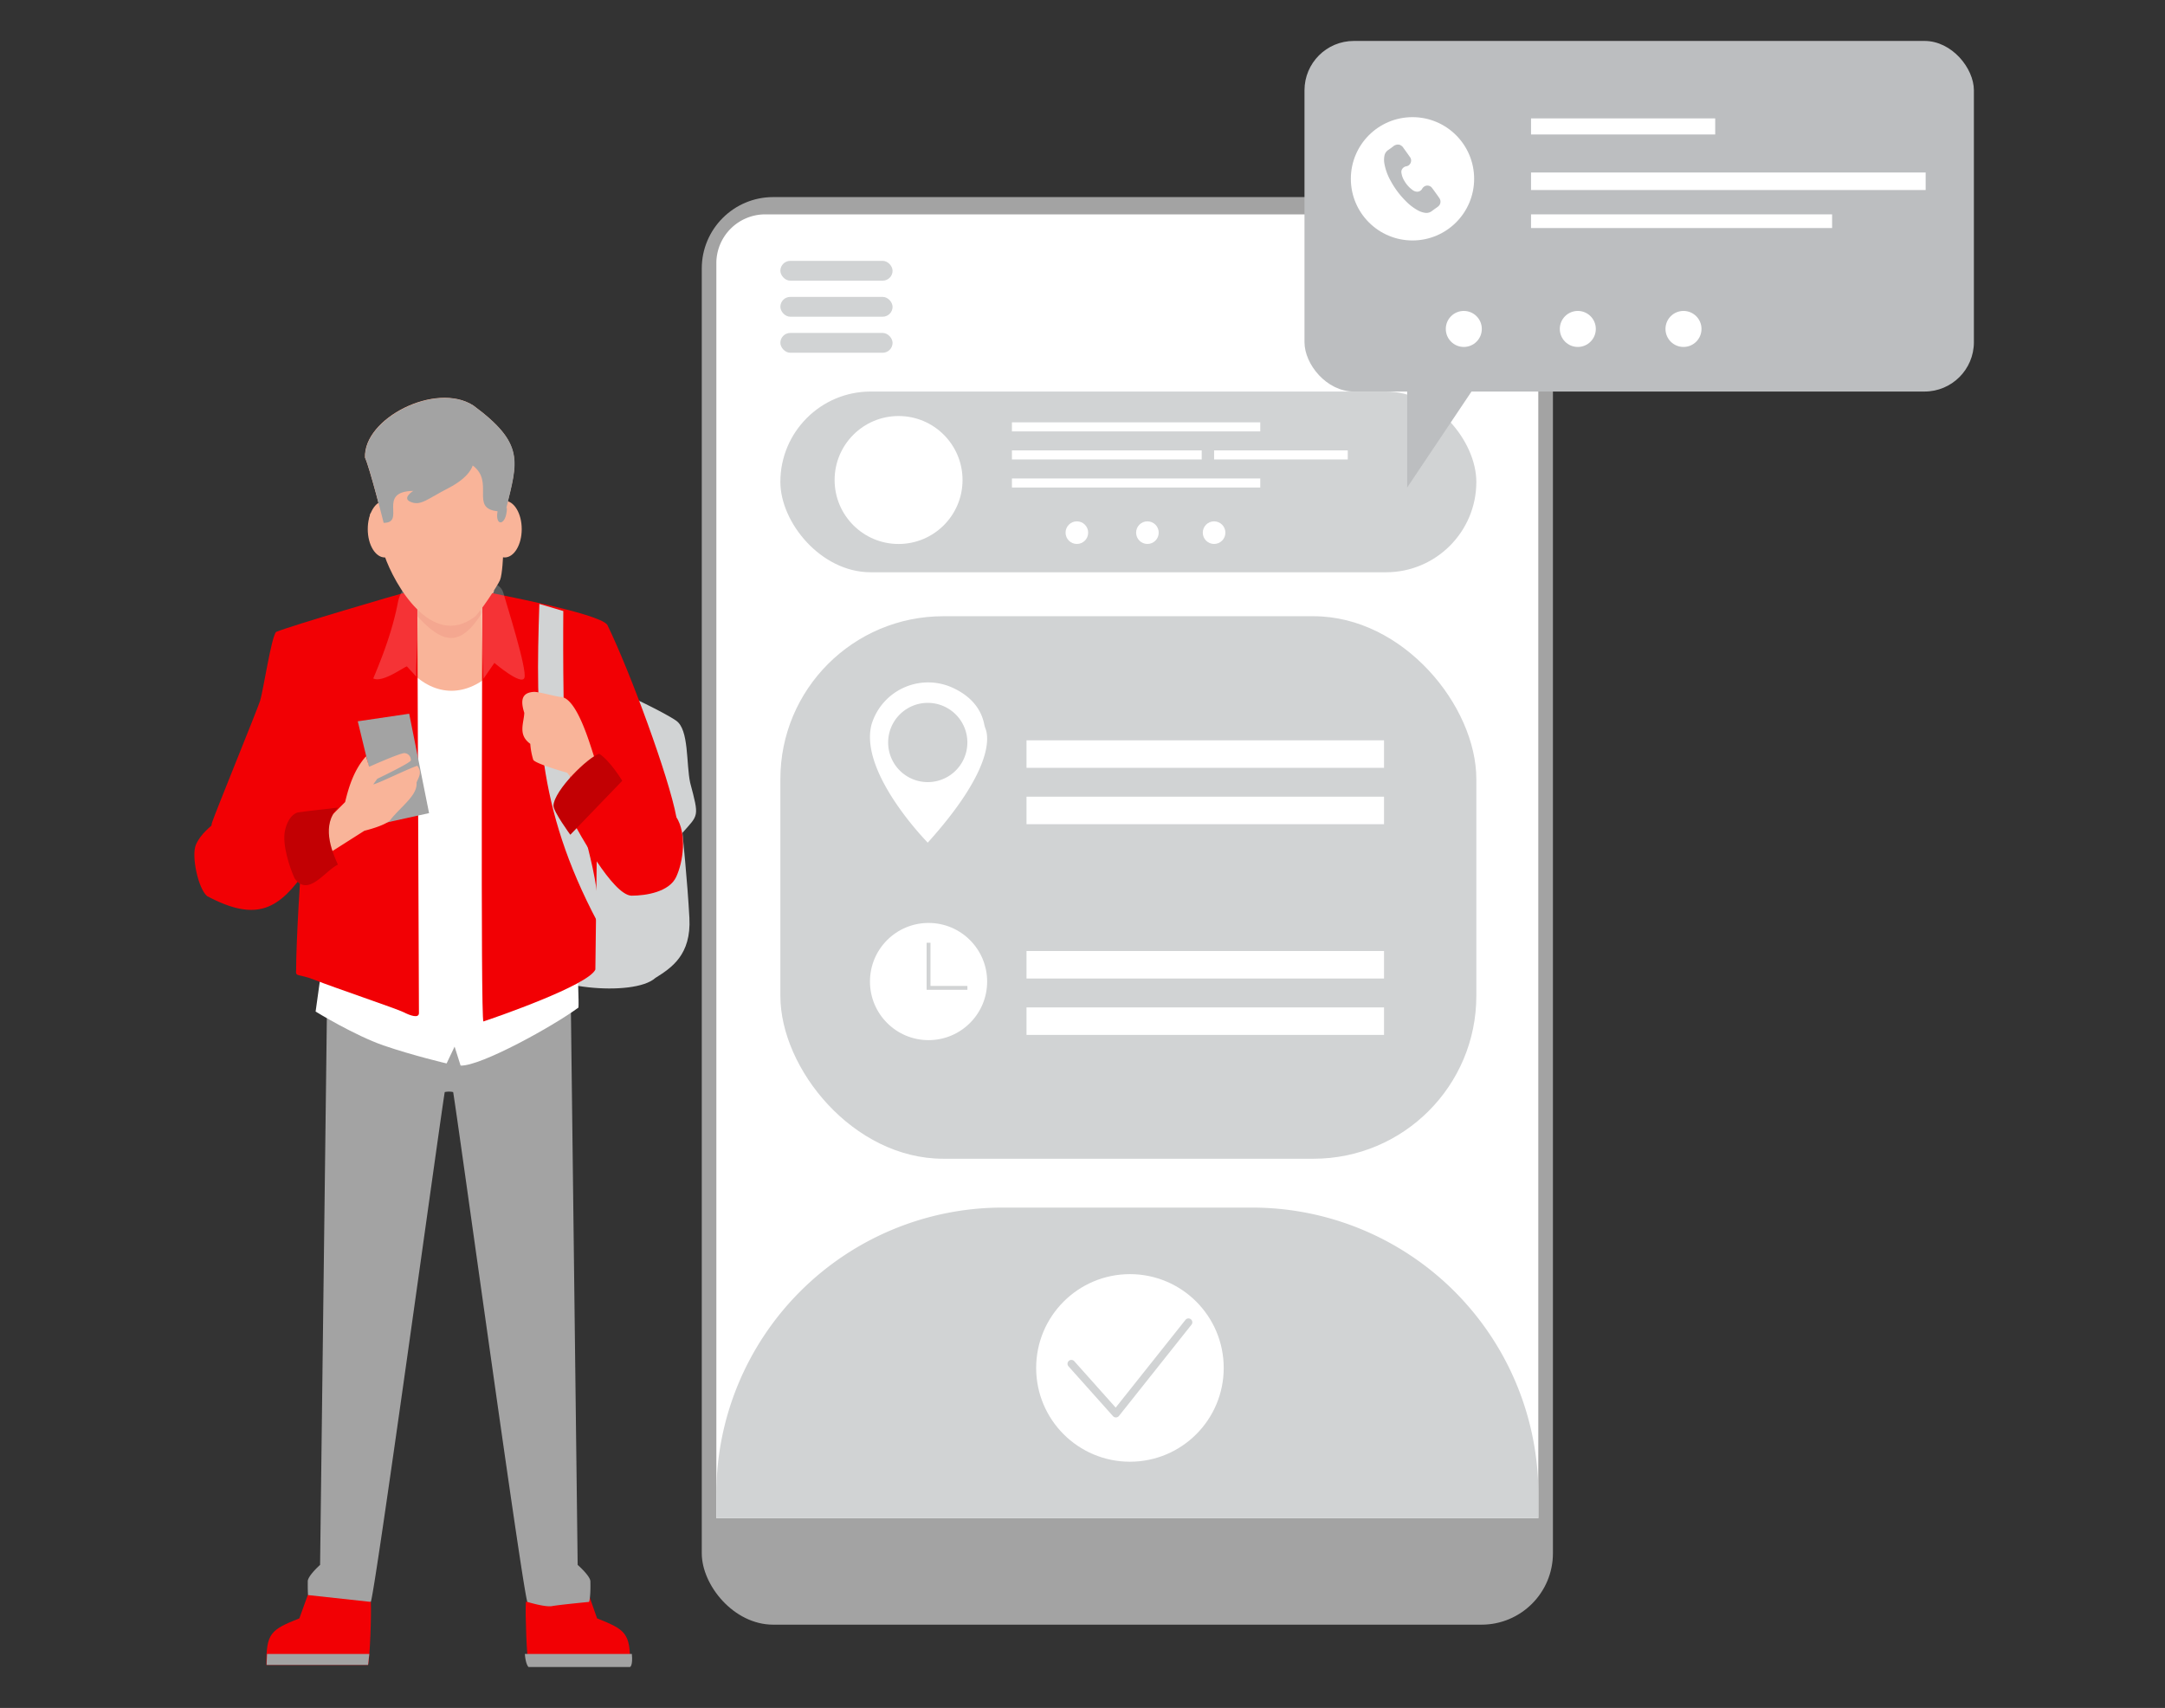 <svg id="ffd36845-8ebc-4893-96db-86838c46ce96" data-name="Layer 1" xmlns="http://www.w3.org/2000/svg" width="865.76" height="682.89" viewBox="0 0 865.76 682.89"><rect x="0" y="0" width="865.76" height="682.89" fill="#333333" stroke="none"/><rect x="280.63" y="78.8" width="340.37" height="570.79" rx="28.56" fill="#a3a3a3"/><path d="M306,85.71h289.6a19.55,19.55,0,0,1,19.55,19.55V607a0,0,0,0,1,0,0H286.46a0,0,0,0,1,0,0V105.27A19.55,19.55,0,0,1,306,85.71Z" fill="#fff"/><rect x="312.06" y="104.3" width="44.87" height="7.92" rx="3.96" fill="#d1d3d4"/><rect x="312.06" y="118.71" width="44.87" height="7.92" rx="3.96" fill="#d1d3d4"/><rect x="312.06" y="133.12" width="44.87" height="7.92" rx="3.96" fill="#d1d3d4"/><rect x="312.06" y="156.55" width="278.31" height="72.26" rx="36.13" fill="#d1d3d4"/><circle cx="359.33" cy="191.92" r="25.58" fill="#fff"/><rect x="404.66" y="168.86" width="99.31" height="3.63" fill="#fff"/><rect x="404.66" y="180.08" width="75.89" height="3.63" fill="#fff"/><rect x="404.66" y="191.3" width="99.31" height="3.63" fill="#fff"/><rect x="485.5" y="180.08" width="53.45" height="3.63" fill="#fff"/><circle cx="430.63" cy="212.97" r="4.52" fill="#fff"/><circle cx="458.84" cy="212.97" r="4.52" fill="#fff"/><circle cx="485.5" cy="212.97" r="4.52" fill="#fff"/><rect x="521.65" y="16.37" width="267.69" height="140.18" rx="19.74" fill="#bcbec0"/><rect x="612.24" y="47.34" width="73.65" height="6.43" fill="#fff"/><rect x="612.24" y="68.97" width="157.81" height="7.01" fill="#fff"/><rect x="612.24" y="85.71" width="120.4" height="5.47" fill="#fff"/><circle cx="585.36" cy="131.52" r="7.2" fill="#fff"/><circle cx="630.95" cy="131.52" r="7.2" fill="#fff"/><circle cx="673.21" cy="131.52" r="7.2" fill="#fff"/><circle cx="564.84" cy="71.49" r="24.65" fill="#fff"/><path d="M559.6,57.86a3.07,3.07,0,0,1,1.27.82l.14.17c.93,1.3,1.87,2.59,2.79,3.9a2.35,2.35,0,0,1-.1,3,2.08,2.08,0,0,1-1.25.72,2.52,2.52,0,0,0-1.73,1.1,2.09,2.09,0,0,0-.32,1.38,8.21,8.21,0,0,0,1.31,3.56,11.31,11.31,0,0,0,3.07,3.39,3.19,3.19,0,0,0,1.76.74,2.26,2.26,0,0,0,2.12-1.08,2.69,2.69,0,0,1,1.26-1.19,2.31,2.31,0,0,1,2.67.69c.58.73,1.11,1.5,1.66,2.26s1,1.37,1.46,2.1a2.41,2.41,0,0,1-.38,2.92,4.18,4.18,0,0,1-.5.43c-.76.55-1.54,1.08-2.29,1.65a3.51,3.51,0,0,1-2.67.67,8.41,8.41,0,0,1-2.91-1,20.65,20.65,0,0,1-4.79-3.68,34.38,34.38,0,0,1-6-8,22,22,0,0,1-2.55-6.91,8.51,8.51,0,0,1,0-3.22A3.49,3.49,0,0,1,555.1,60c.69-.46,1.36-.95,2-1.45a3,3,0,0,1,2-.75Z" fill="#bcbec0"/><rect x="312.06" y="246.39" width="278.31" height="216.91" rx="65.12" fill="#d1d3d4"/><polygon points="562.71 194.93 562.71 150.38 592.57 150.38 562.71 194.93" fill="#bcbec0"/><rect x="410.49" y="296" width="142.97" height="11" fill="#fff"/><rect x="410.49" y="318.54" width="142.97" height="11" fill="#fff"/><rect x="410.49" y="380.24" width="142.97" height="11" fill="#fff"/><rect x="410.49" y="402.79" width="142.97" height="11" fill="#fff"/><path d="M394.17,291.55a13.11,13.11,0,0,1-.58-1.94c-1.51-7.54-6.92-11.82-11.75-14.2a23.62,23.62,0,0,0-33.37,14.43C343.63,309.19,371,336.91,371,336.91,397.28,307.74,395.34,294.79,394.17,291.55ZM371,312.71a15.84,15.84,0,1,1,15.84-15.83A15.84,15.84,0,0,1,371,312.71Z" fill="#fff"/><circle cx="371.32" cy="392.45" r="23.43" fill="#fff"/><polygon points="386.85 395.75 370.55 395.75 370.55 376.94 372.09 376.94 372.09 394.21 386.85 394.21 386.85 395.75" fill="#d1d3d4"/><path d="M400.93,482.83H500.7A114.47,114.47,0,0,1,615.17,597.31V607a0,0,0,0,1,0,0H286.46a0,0,0,0,1,0,0v-9.71A114.47,114.47,0,0,1,400.93,482.83Z" fill="#d1d3d4"/><circle cx="451.85" cy="546.94" r="37.5" fill="#fff"/><path d="M446.22,566.73a1.53,1.53,0,0,1-1.15-.52l-17.78-19.9a1.54,1.54,0,1,1,2.3-2.06l16.56,18.55,27.9-35.07a1.54,1.54,0,1,1,2.41,1.92l-29,36.49a1.58,1.58,0,0,1-1.17.59Z" fill="#d1d3d4"/><path d="M235.49,637.75l3.28,9.32c11.39,4.55,13.31,5.82,13.2,18.62h-40.6c-.71-2.53-1.38-20-1.09-25.2Z" fill="#f20004"/><path d="M209.88,661.31h42.79c.47,4.83-.75,5.22-.75,5.22H211.37S210.21,665.69,209.88,661.31Z" fill="#a3a3a3"/><path d="M231,625.69,228.29,403.2c-24.38,2.49-73.17,2.49-97.54,0L128,625.69s-4.93,4.37-4.93,6.58c0,1.85-.08,6.49.56,8.22,0,0,12,1.09,14.78,1.68s9.87-1.68,9.87-1.68c2-5.43,27.92-194.41,29.57-203.85a8.27,8.27,0,0,1,3.36,0c1.78,10.24,27.52,197.63,29.67,203.85,0,0,7.13,2.19,9.87,1.68s14.8-1.68,14.8-1.68c.62-1.72.58-6.42.54-8.26C236,630.06,231,625.69,231,625.69Z" fill="#a3a3a3"/><path d="M249.62,277.37s15.57,7.18,20.77,10.78S274.34,305.38,276,313c3.68,13.86,3.34,12.66-3.11,20,0,0,2,19.18,2.79,34s-7.2,20-13.59,24c-8.61,7.84-46.23,4.14-50.3-6-1.19-2.81-12.38-33.53-7.59-51.11s20.78-55.11,28.36-59.12S249.62,277.37,249.62,277.37Z" fill="#d1d3d4"/><path d="M129,384.46l-2.79,20S141.79,414,153.37,418s25.22,7.2,25.22,7.2l3.2-6.73,2.4,7.59c8.11.28,37.31-15.93,47.13-23.21.74-8.42-7.37-140.68-8-153.37l-30.27-13.17c-30.16,2.63-25.21-1-52.09,14.75Z" fill="#fff"/><path d="M211.51,244.37l-18.6-8.08-29.57,2.39L152,245C163.64,286.28,196.5,287.11,211.51,244.37Z" fill="#f9b499"/><path d="M162.55,241.31c15.34,18.92,22.88,19.37,35.07-5.05l-34.28,2.42S159.57,237.46,162.55,241.31Z" fill="#f4a790"/><path d="M192.91,236.29s-.79,171.74.4,172.12c4.89-1.62,41.82-14.38,44.77-20.75l.79-64.31s12.38,8,16,8.79,14.78-1.19,15.57-5.6c-2.89-15.63-18.52-58.17-27.6-76.74C239.19,245,197.47,237.52,192.91,236.29Z" fill="#f20004"/><path d="M193.31,271.43l4.39-6.38s10.78,9.19,12,6-7-29-8.41-34-8.78-4.8-9.18-2.8S193.31,271.43,193.31,271.43Z" fill="#fff" opacity="0.2"/><path d="M215.68,241.47c-1.57,47.09-1.08,81.18,23.16,127,2.3-15.62-8.3-41.62-12.38-66.25-1.6-11.59-1.2-57.91-1.2-57.91Z" fill="#d1d3d4"/><path d="M166.89,241.74s.64,161.06.64,163.31-3.53,1-6.09-.32-28.24-10-35.32-12.83-8-1-7.7-4.17c0-11.52,1.73-39.49,2.57-49.73,0,0-15.14,5.44-24.07,1.91S83.77,332.23,84.75,329s18-44.92,19.25-48.77,4.49-25.66,6.43-27.58c6.13-2.51,47.85-14.79,53.88-16.37C165.27,236.29,166.25,235.66,166.89,241.74Z" fill="#f20004"/><path d="M162.4,234.06a15.65,15.65,0,0,0-3.21,6.41c-2,10.66-5.73,20.83-9.93,30.79,3.68,1.86,12.17-4.53,13.47-4.81l3.84,4.19C165.52,267.69,170.38,228.87,162.4,234.06Z" fill="#fff" opacity="0.2"/><path d="M153.42,209s-5.15-6.73-5.47-2.89c-1.23,6.17-.28,12.9,5.79,16,3.95,11.55,18.75,37.37,35.92,24.63,2-1.4,9.3-12.52,10.28-14.77s1.27-10.26,1.27-10.26,5.45-7.7,5.77-11.87c.35-6.38-.44-7.13-4.57-6.73,4.51-18.58,7.53-25.74-13.15-41-15-9.63-44,5.13-43.31,20.86C147.87,187.12,153.42,209,153.42,209Z" fill="#f9b499"/><path d="M93.11,327.82c21.11.08,28.8-9.45,29.5,19.88C111.7,363.38,103,369,82.83,358.3c-3.53-2.88-6.41-16.05-4.49-20.54s6.09-7.38,7.7-9" fill="#f20004"/><polygon points="143.07 288.4 152.95 329.22 171.58 325.11 163.63 285.37 143.07 288.4" fill="#a3a3a3"/><path d="M132.56,326.14l5.45-5.45c1.57-6.62,3.75-13.12,8.34-18.28l1.28,4.17s12.19-5.47,14.13-5.47a2.78,2.78,0,0,1,2.55,2.9c0,.95-13.45,7.38-13.45,7.38l-1.6,2.24c2.26-.47,14-6.32,17.63-7.45,2,2.67.6,4.38-.32,6.72.46,5.15-6.15,9.4-10.6,15.09-2.25,2.25-10.26,4.17-10.26,4.17l-15.13,9.62C127.87,340.15,127.13,329.08,132.56,326.14Z" fill="#f9b499"/><path d="M135.12,322.91c-6.57,6.92-2.72,16.79,0,22.79-5.2,2.46-11.92,13.25-17.33,5.45-1.93-4.17-5-13.46-3.85-18.92s3.86-7.07,5.15-7.39S132.88,323.25,135.12,322.91Z" fill="#f20004"/><path d="M135.12,322.91c-6.57,6.92-2.72,16.79,0,22.79-5.2,2.46-11.92,13.25-17.33,5.45-1.93-4.17-5-13.46-3.85-18.92s3.86-7.07,5.15-7.39S132.88,323.25,135.12,322.91Z" opacity="0.2"/><path d="M238.05,303.79c-1.19-2.53-6.82-25.1-14-25.16-1.19,0-8.41-2-10.39-2-5.25.21-5.51,3.66-4,8.39-.18,4.2-2.64,8.76,2.39,12.38a28.36,28.36,0,0,0,1.19,6.39c.81,1.59,13.59,5.19,13.59,5.19l1.2,1.6,2.38,1.2Z" fill="#f9b499"/><path d="M244.82,311s10.8,6,14,7.2,7.2,1.6,11.59,8.41,2.79,18,0,24-12,7.51-17.91,7.51c-7.55-.29-21.21-25.72-23.55-29.95Z" fill="#f20004"/><path d="M239.64,301.38c-4.31,1.21-18.08,14.59-18.31,20.77,0,2.39,6.73,11.59,6.73,11.59l20.77-21.56S244.07,304.27,239.64,301.38Z" fill="#f20004"/><path d="M239.64,301.38c-4.31,1.21-18.08,14.59-18.31,20.77,0,2.39,6.73,11.59,6.73,11.59l20.77-21.56S244.07,304.27,239.64,301.38Z" opacity="0.2"/><path d="M123.08,637.75l-3.37,9.32c-11.38,4.55-13.29,5.84-13.18,18.62h40.66c.71-2.53,1.38-20,1.1-25.2Z" fill="#f20004"/><path d="M147.68,661.31H106.8c-.16,2.39-.17,4.38-.17,4.38h40.56S147.43,663.82,147.68,661.31Z" fill="#a3a3a3"/><ellipse cx="153.87" cy="211.56" rx="6.81" ry="11.33" fill="#f9b499"/><ellipse cx="201.82" cy="211.56" rx="6.81" ry="11.33" fill="#f9b499"/><path d="M189.34,162.19c-14.91-9.65-44.06,5.16-43.31,20.86,1.92,4.12,7.39,26,7.39,26,9.11,0-2.94-12.54,11.84-12.78-1.69,1.09-3.82,3.13-1.26,4.31,4.17,1.91,6.72-1,15.4-5.47s9.62-9,9.62-9c8.91,6.56-1.22,17.19,9.94,18.3-1.13,6.42,3.66,5.82,3.75-1.3h-.22C207,184.5,210.06,177.48,189.34,162.19Z" fill="#a3a3a3"/></svg>